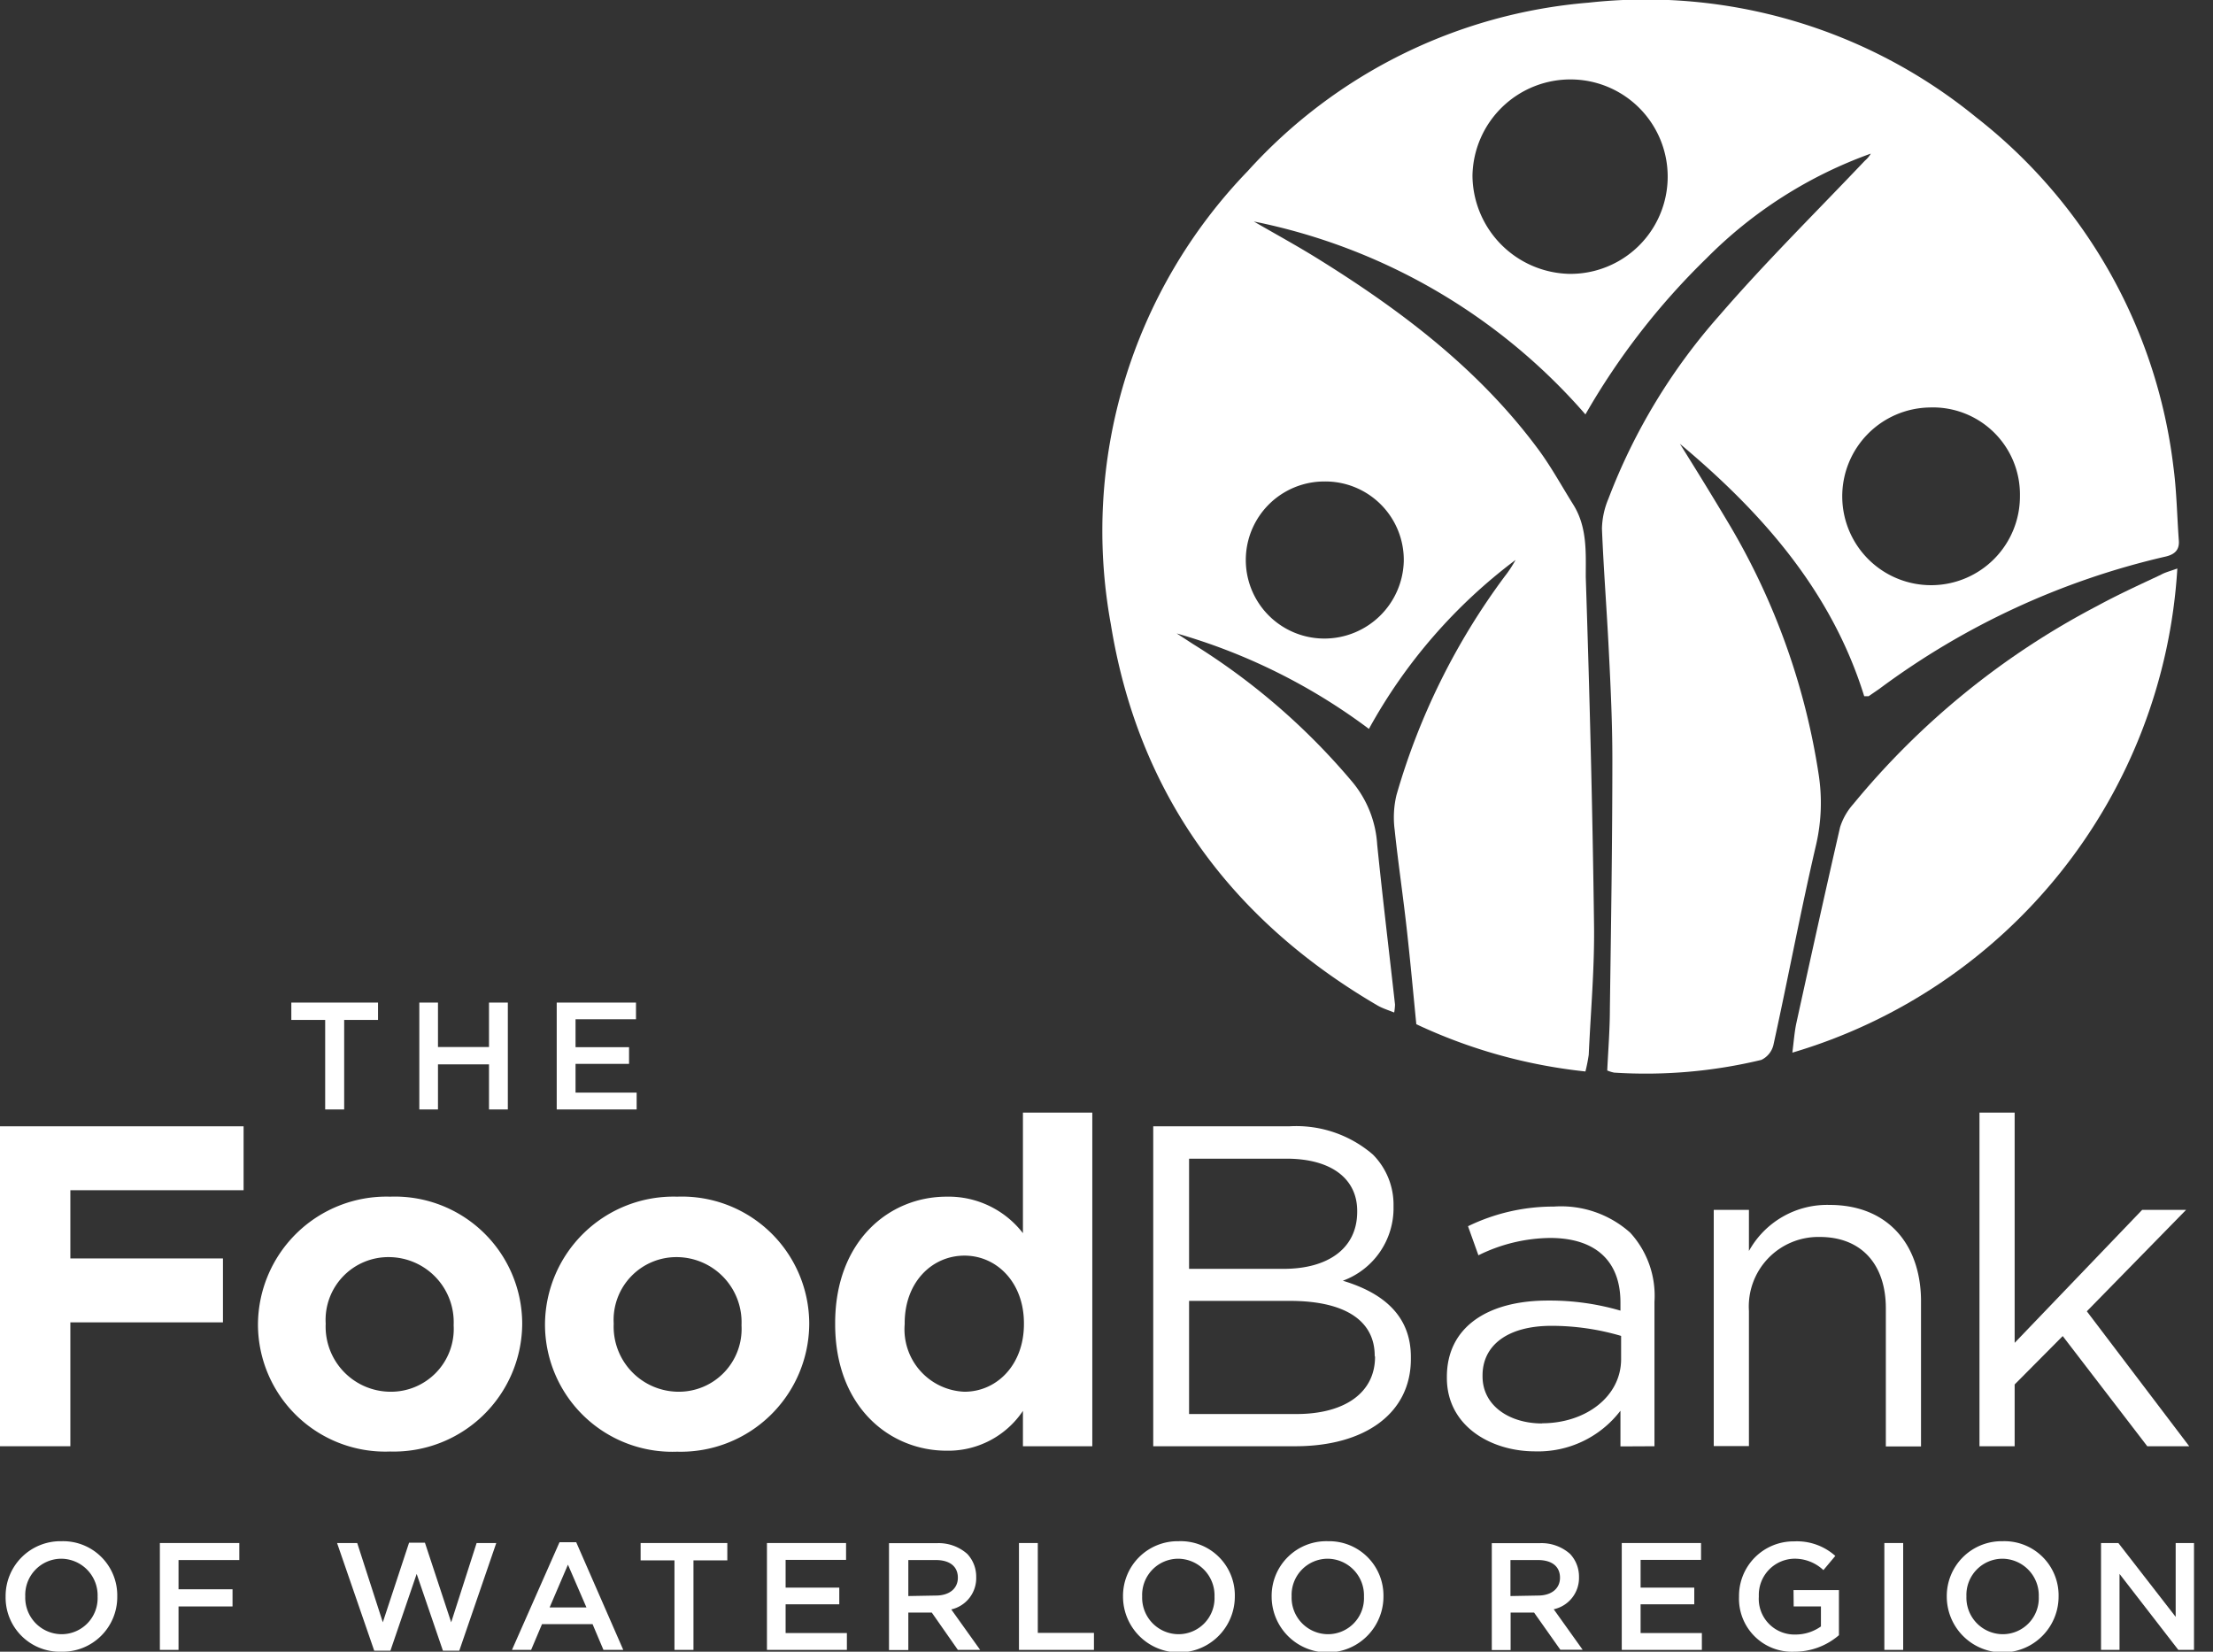<svg id="Main" xmlns="http://www.w3.org/2000/svg" viewBox="0 0 134 100"><rect x="0" y="0" width="134" height="100" fill="#333333" stroke="none"/><title>the-food-bank-logo-white</title><path d="M96.2,63.86c.12-2.65.36-5.29.32-7.93-.09-7-.27-14-.5-21,0-1.47.1-3-.75-4.37-.69-1.1-1.31-2.24-2.07-3.28-3.56-4.84-8.24-8.4-13.28-11.54-1.31-.82-2.67-1.56-4-2.33A36,36,0,0,1,96,25.09a43,43,0,0,1,7.34-9.46,26.69,26.69,0,0,1,9.94-6.33,1.61,1.61,0,0,1-.36.43c-2.95,3.11-6,6.12-8.8,9.36A36.08,36.08,0,0,0,97.39,30.2,4.91,4.91,0,0,0,97,32c.1,2.5.3,5,.42,7.49.11,2.15.21,4.31.21,6.47,0,5-.08,10.06-.15,15.1,0,1.25-.1,2.5-.16,3.75a2.09,2.09,0,0,0,.42.13,29.9,29.9,0,0,0,8.91-.77,1.35,1.35,0,0,0,.73-.89c.88-4,1.65-8.12,2.59-12.15a11.26,11.26,0,0,0,.15-4.26,42.06,42.06,0,0,0-5.34-15c-1-1.68-2-3.31-3.06-5,5,4.18,9.19,8.94,11.16,15.28.16,0,.23,0,.27,0l.64-.44a46.54,46.54,0,0,1,17.28-8c.62-.13.91-.42.86-1-.11-1.49-.13-3-.33-4.47A31.6,31.6,0,0,0,119.67,7.11,31.62,31.62,0,0,0,96.2.16a31.27,31.27,0,0,0-20.65,10.2,31.35,31.35,0,0,0-8.29,27.42C68.91,48,74.48,55.66,83.42,60.88c.28.16.59.26,1,.42a3.37,3.37,0,0,0,.05-.48c-.36-3.23-.75-6.45-1.08-9.69a6.54,6.54,0,0,0-1.48-3.76A40.39,40.39,0,0,0,72.25,39l-1-.65a35.78,35.78,0,0,1,11.64,5.78,32.08,32.08,0,0,1,8.88-10.23,7.24,7.24,0,0,1-.66,1,41.28,41.28,0,0,0-6.55,13.23,5.82,5.82,0,0,0-.11,2.12c.21,2,.51,4,.74,6.08s.38,3.76.57,5.68A31.89,31.89,0,0,0,96,64.87,10,10,0,0,0,96.2,63.86ZM122.31,30a5.38,5.38,0,1,1-5.47-5.33A5.27,5.27,0,0,1,122.31,30ZM95.19,4.81A5.88,5.88,0,1,1,95,16.58a6,6,0,0,1-5.84-5.94A5.93,5.93,0,0,1,95.19,4.81Zm-15,33.85a4.75,4.75,0,0,1,0-9.51A4.75,4.75,0,0,1,85,34,4.81,4.81,0,0,1,80.19,38.66Z" fill="#fff"/><path d="M127,36.68a47.66,47.66,0,0,0-14.78,12,3.83,3.83,0,0,0-.8,1.4c-.92,4-1.78,7.91-2.65,11.87-.11.52-.15,1.06-.24,1.78a32.6,32.6,0,0,0,23.31-29.31c-.48.17-.78.25-1,.38C129.54,35.41,128.25,36,127,36.68Z" fill="#fff"/><polygon points="19.69 67.17 20.84 67.17 20.84 61.75 22.89 61.75 22.89 60.7 17.64 60.7 17.64 61.75 19.69 61.75 19.69 67.17" fill="#fff"/><polygon points="26.52 64.44 29.61 64.44 29.61 67.17 30.75 67.17 30.75 60.7 29.61 60.7 29.61 63.39 26.52 63.39 26.52 60.7 25.39 60.7 25.39 67.17 26.52 67.17 26.52 64.44" fill="#fff"/><polygon points="38.55 66.15 34.85 66.15 34.85 64.41 38.09 64.41 38.09 63.4 34.85 63.4 34.85 61.71 38.51 61.71 38.51 60.7 33.71 60.7 33.71 67.17 38.55 67.17 38.55 66.15" fill="#fff"/><path d="M3.73,93.31A3.32,3.32,0,0,0,.34,96.66v0A3.28,3.28,0,0,0,3.71,100,3.31,3.31,0,0,0,7.1,96.66v0A3.28,3.28,0,0,0,3.73,93.31Zm2.18,3.36a2.18,2.18,0,0,1-2.18,2.27,2.21,2.21,0,0,1-2.2-2.29v0a2.19,2.19,0,0,1,2.18-2.28,2.22,2.22,0,0,1,2.2,2.3Z" fill="#fff"/><polygon points="9.68 99.89 10.81 99.89 10.81 97.26 14.08 97.26 14.08 96.22 10.81 96.22 10.81 94.45 14.49 94.45 14.49 93.42 9.68 93.42 9.68 99.89" fill="#fff"/><polygon points="27.32 98.22 25.73 93.4 24.77 93.4 23.18 98.22 21.63 93.42 20.41 93.42 22.66 99.94 23.64 99.94 25.23 95.29 26.82 99.94 27.81 99.94 30.05 93.42 28.86 93.42 27.32 98.22" fill="#fff"/><path d="M33.88,93.37,31,99.89h1.16l.66-1.56h3.06l.66,1.56h1.2l-2.85-6.52Zm-.6,3.95,1.11-2.59,1.12,2.59Z" fill="#fff"/><polygon points="38.79 94.47 40.84 94.47 40.84 99.89 41.99 99.89 41.99 94.47 44.04 94.47 44.04 93.42 38.79 93.42 38.79 94.47" fill="#fff"/><polygon points="47.57 97.13 50.82 97.13 50.82 96.12 47.57 96.12 47.57 94.44 51.23 94.44 51.23 93.42 46.44 93.42 46.44 99.89 51.28 99.89 51.28 98.87 47.57 98.87 47.57 97.13" fill="#fff"/><path d="M59.11,95.48v0a2,2,0,0,0-.54-1.4,2.61,2.61,0,0,0-1.87-.65H53.83v6.47H55V97.63h1.42L58,99.89h1.35l-1.75-2.45A1.94,1.94,0,0,0,59.11,95.48ZM55,96.63V94.45h1.66c.84,0,1.34.38,1.34,1.07v0c0,.66-.52,1.08-1.33,1.08Z" fill="#fff"/><polygon points="62.84 93.42 61.7 93.42 61.7 99.89 66.24 99.89 66.24 98.86 62.84 98.86 62.84 93.42" fill="#fff"/><path d="M71.36,93.31A3.31,3.31,0,0,0,68,96.66v0a3.38,3.38,0,0,0,6.77,0v0A3.28,3.28,0,0,0,71.36,93.31Zm2.18,3.36a2.18,2.18,0,0,1-2.18,2.27,2.21,2.21,0,0,1-2.2-2.29v0a2.19,2.19,0,0,1,2.18-2.28,2.22,2.22,0,0,1,2.2,2.3Z" fill="#fff"/><path d="M80.41,93.31A3.31,3.31,0,0,0,77,96.66v0a3.38,3.38,0,0,0,6.77,0v0A3.29,3.29,0,0,0,80.41,93.31Zm2.18,3.36a2.18,2.18,0,0,1-2.18,2.27,2.21,2.21,0,0,1-2.2-2.29v0a2.19,2.19,0,0,1,2.18-2.28,2.22,2.22,0,0,1,2.2,2.3Z" fill="#fff"/><path d="M95.61,95.48v0a2,2,0,0,0-.54-1.4,2.6,2.6,0,0,0-1.87-.65H90.33v6.47h1.14V97.63h1.42l1.59,2.25h1.35l-1.75-2.45A1.94,1.94,0,0,0,95.61,95.48Zm-4.15,1.15V94.45h1.66c.84,0,1.34.38,1.34,1.07v0c0,.66-.52,1.08-1.33,1.08Z" fill="#fff"/><polygon points="99.34 97.13 102.59 97.13 102.59 96.12 99.34 96.12 99.34 94.44 103 94.44 103 93.42 98.2 93.42 98.2 99.89 103.05 99.89 103.05 98.87 99.34 98.87 99.34 97.13" fill="#fff"/><path d="M108.61,97.26h1.65v1.21a2.66,2.66,0,0,1-1.56.49,2.16,2.16,0,0,1-2.2-2.31v0a2.19,2.19,0,0,1,2.1-2.28,2.53,2.53,0,0,1,1.81.69l.72-.86a3.48,3.48,0,0,0-2.49-.88,3.3,3.3,0,0,0-3.34,3.35v0a3.21,3.21,0,0,0,3.35,3.33,4.12,4.12,0,0,0,2.7-1V96.27h-2.75Z" fill="#fff"/><rect x="114.1" y="93.42" width="1.14" height="6.47" fill="#fff"/><path d="M121.27,93.31a3.32,3.32,0,0,0-3.39,3.35v0a3.38,3.38,0,0,0,6.77,0v0A3.28,3.28,0,0,0,121.27,93.31Zm2.18,3.36a2.18,2.18,0,0,1-2.18,2.27,2.21,2.21,0,0,1-2.2-2.29v0a2.19,2.19,0,0,1,2.18-2.28,2.22,2.22,0,0,1,2.2,2.3Z" fill="#fff"/><polygon points="131.74 97.89 128.27 93.42 127.22 93.42 127.22 99.89 128.34 99.89 128.34 95.29 131.9 99.89 132.85 99.89 132.85 93.42 131.74 93.42 131.74 97.89" fill="#fff"/><polygon points="4.26 80.06 13.5 80.06 13.5 76.19 4.26 76.19 4.26 72.06 14.75 72.06 14.75 68.19 0 68.19 0 87.56 4.26 87.56 4.26 80.06" fill="#fff"/><path d="M31.62,80.17v-.06a7.71,7.71,0,0,0-8-7.66,7.78,7.78,0,0,0-8,7.72v.05a7.71,7.71,0,0,0,8,7.66A7.78,7.78,0,0,0,31.62,80.17Zm-11.9,0v-.06a3.8,3.8,0,0,1,3.85-4,3.94,3.94,0,0,1,3.9,4.1v.05a3.8,3.8,0,0,1-3.85,4A3.94,3.94,0,0,1,19.72,80.17Z" fill="#fff"/><path d="M41,87.89A7.78,7.78,0,0,0,49,80.17v-.06a7.71,7.71,0,0,0-8-7.66A7.78,7.78,0,0,0,33,80.17v.05A7.71,7.71,0,0,0,41,87.89Zm-3.84-7.78a3.8,3.8,0,0,1,3.84-4,3.94,3.94,0,0,1,3.9,4.1v.05a3.8,3.8,0,0,1-3.84,4,3.94,3.94,0,0,1-3.9-4.09Z" fill="#fff"/><path d="M61.94,87.56h4.2V67.36h-4.2v7.3a5.69,5.69,0,0,0-4.62-2.21c-3.51,0-6.75,2.71-6.75,7.66v.06c0,5,3.29,7.66,6.75,7.66a5.44,5.44,0,0,0,4.62-2.41ZM58.4,84.26a3.78,3.78,0,0,1-3.62-4.09v-.06c0-2.49,1.66-4.09,3.62-4.09S62,77.65,62,80.11v.06C62,82.63,60.36,84.26,58.4,84.26Z" fill="#fff"/><path d="M81.31,77.54a4.68,4.68,0,0,0,3.07-4.48V73a4.3,4.3,0,0,0-1.25-3.1,7.11,7.11,0,0,0-5.06-1.71H69.83V87.56h8.6c4.23,0,7-2,7-5.28v-.06C85.46,79.56,83.61,78.23,81.31,77.54ZM72,70.15h5.89c2.77,0,4.29,1.25,4.29,3.16v.05c0,2.27-1.83,3.46-4.45,3.46H72Zm11.26,12c0,2.16-1.82,3.46-4.76,3.46H72V78.76H78.1c3.38,0,5.14,1.22,5.14,3.32Z" fill="#fff"/><path d="M100.18,87.56V78.81a5.65,5.65,0,0,0-1.47-4.18,6.28,6.28,0,0,0-4.62-1.58,11.82,11.82,0,0,0-5.2,1.19L89.52,76a10,10,0,0,1,4.34-1.05c2.68,0,4.26,1.33,4.26,3.9v.5a15.26,15.26,0,0,0-4.4-.61c-3.63,0-6.11,1.6-6.11,4.62v.06c0,2.93,2.68,4.45,5.34,4.45a6.27,6.27,0,0,0,5.17-2.46v2.16Zm-6.81-1.38c-1.94,0-3.6-1.05-3.6-2.85v-.06c0-1.8,1.49-3,4.18-3a14.93,14.93,0,0,1,4.21.61V82.3C98.15,84.57,96,86.17,93.37,86.17Z" fill="#fff"/><path d="M110.79,72.95a5.41,5.41,0,0,0-4.89,2.79V73.25h-2.13v14.3h2.13V79.37a4.21,4.21,0,0,1,4.29-4.48c2.52,0,4,1.66,4,4.32v8.36h2.13V78.67C116.27,75.27,114.25,72.95,110.79,72.95Z" fill="#fff"/><polygon points="132.56 87.56 126.36 79.39 132.37 73.25 129.71 73.25 121.99 81.3 121.99 67.36 119.86 67.36 119.86 87.56 121.99 87.56 121.99 83.82 124.9 80.89 130.02 87.56 132.56 87.56" fill="#fff"/></svg>
